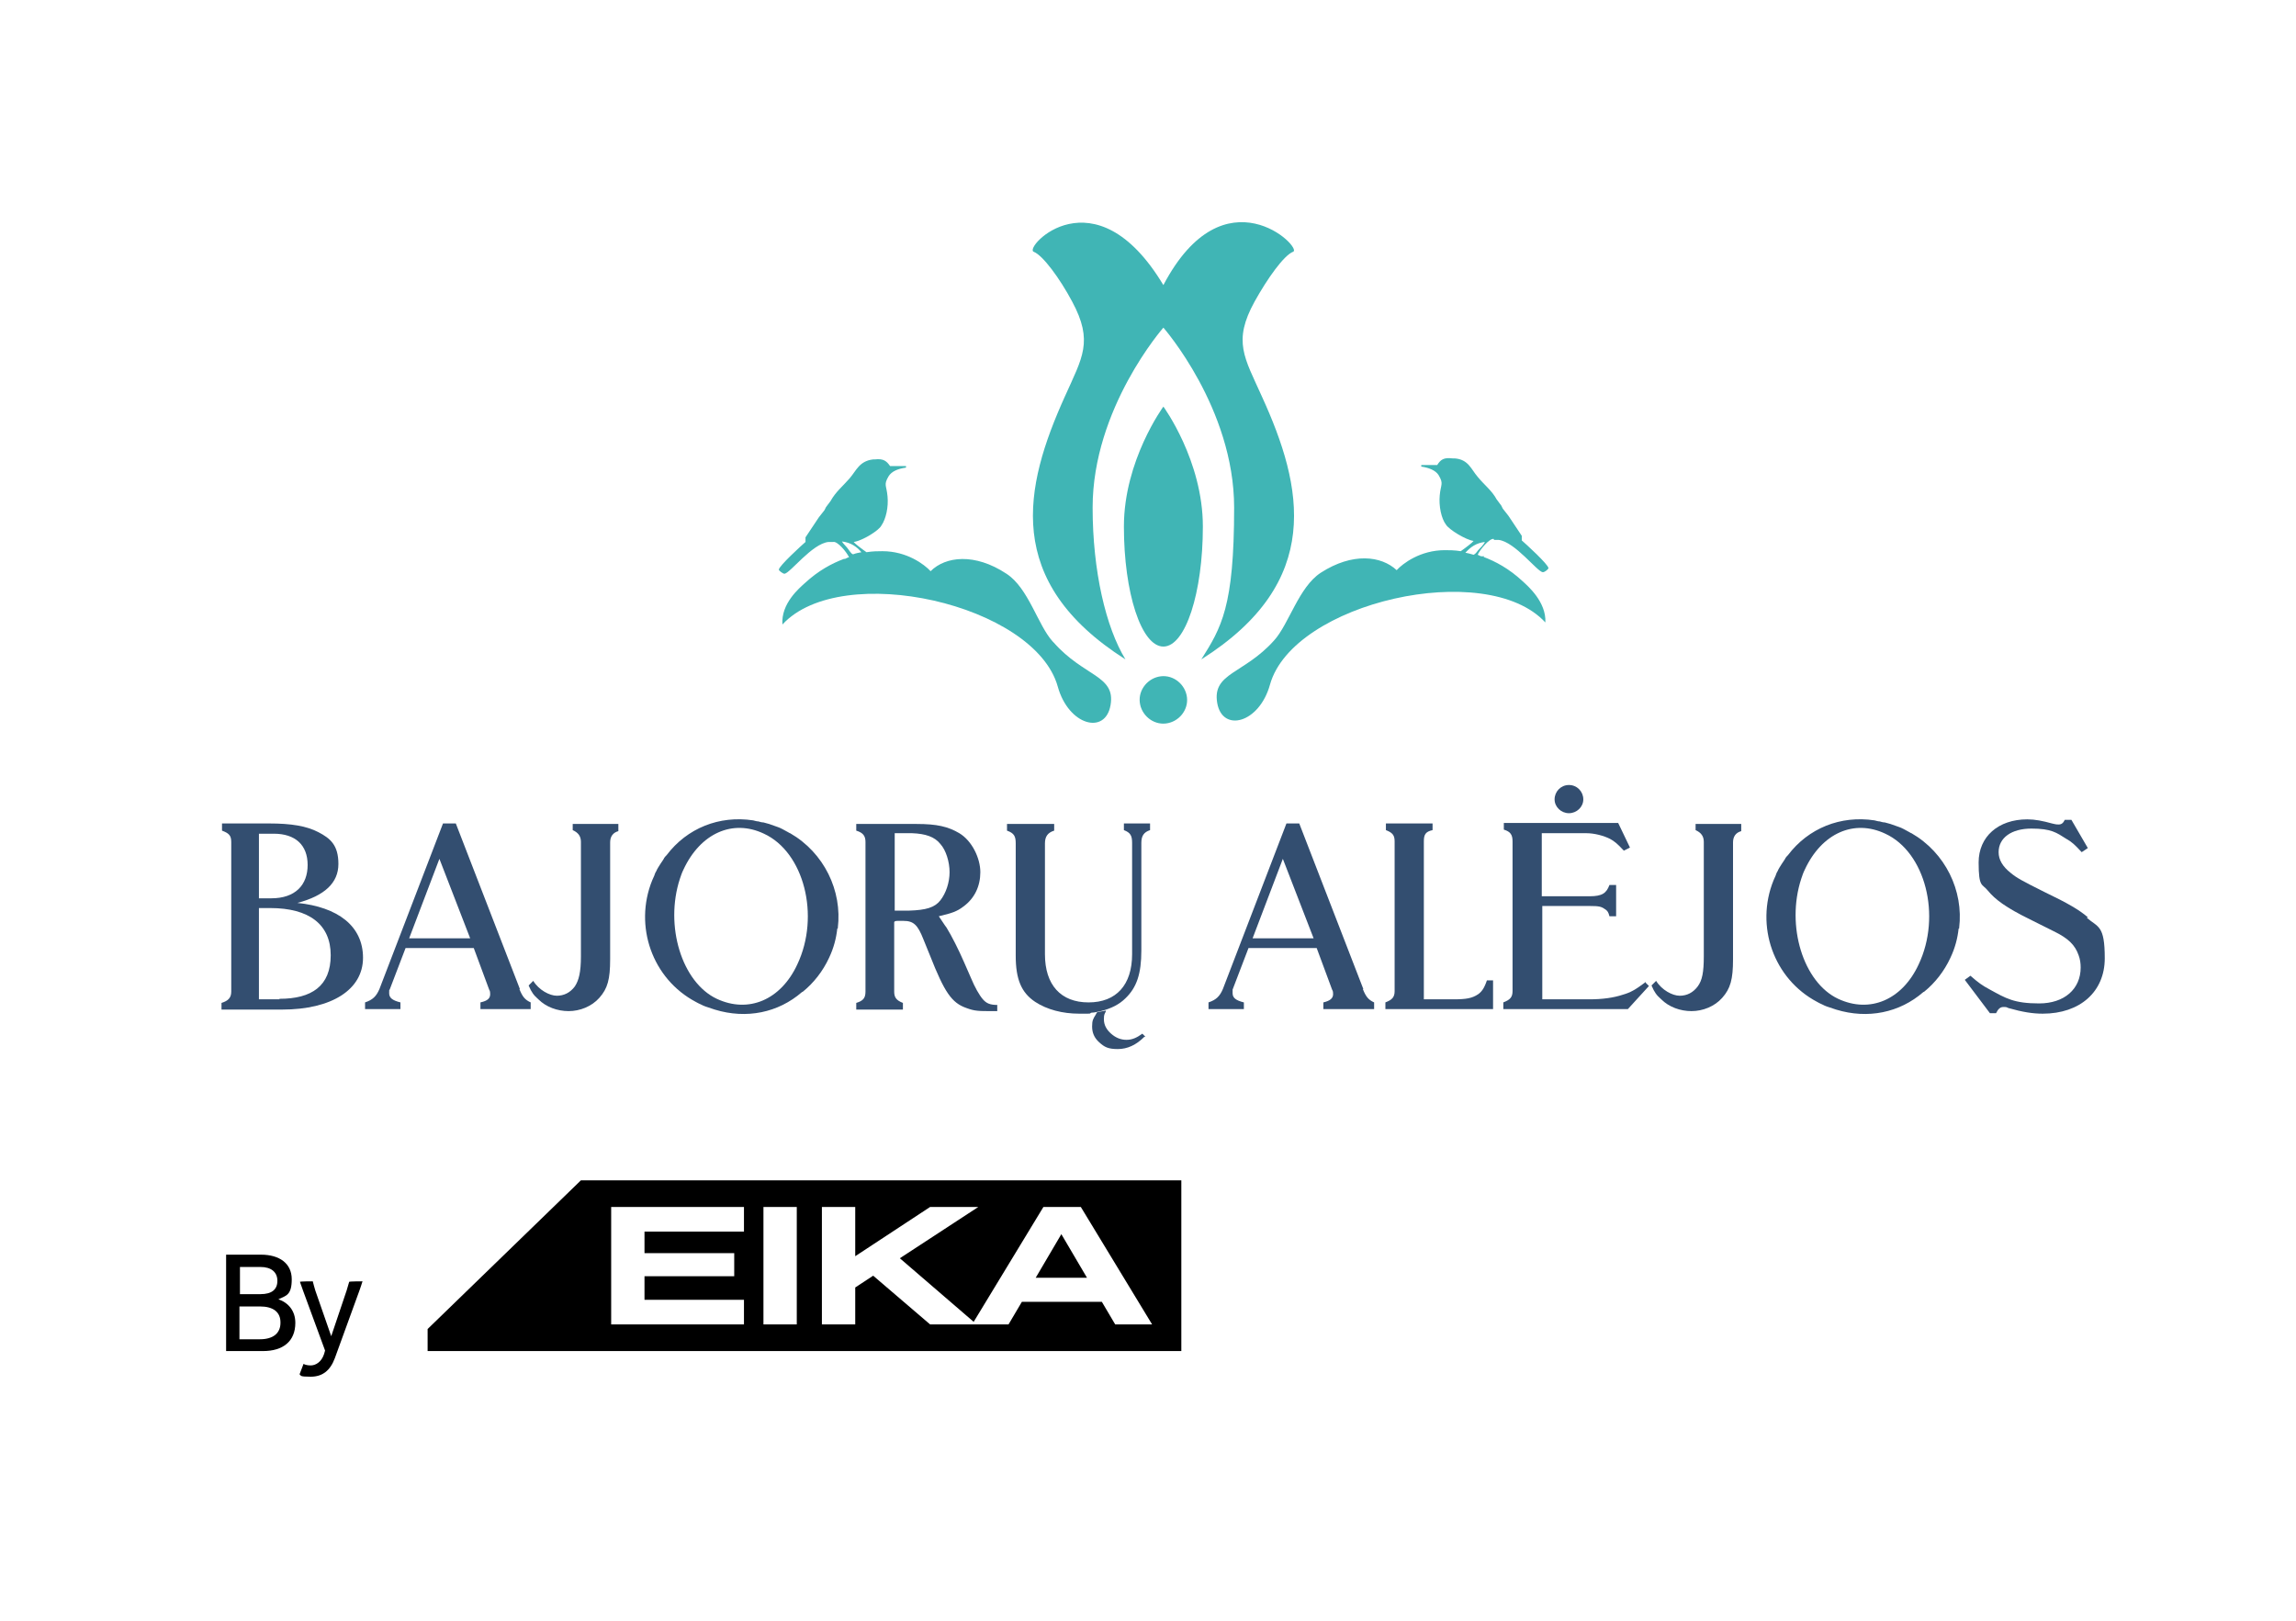 <?xml version="1.0" encoding="UTF-8"?>
<svg id="Layer_1" xmlns="http://www.w3.org/2000/svg" version="1.1" viewBox="0 0 447.8 316.1">
  <!-- Generator: Adobe Illustrator 29.3.1, SVG Export Plug-In . SVG Version: 2.1.0 Build 151)  -->
  <defs>
    <style>
      .st0 {
        fill: #40b5b5;
        fill-rule: evenodd;
      }

      .st1 {
        fill: #334e70;
      }
    </style>
  </defs>
  <g id="Layer_1-2">
    <g id="_06_By_Eika_Black">
      <g>
        <polygon points="212 249.2 202 249.2 207 240.7 212 249.2"/>
        <path d="M113.3,230.2l-29.9,29v4.3h147v-33.3h-117.1ZM145.1,240.2h-19.4v4.2h17.5v4.5h-17.5v4.6h19.4v4.8h-25.9v-22.9h25.9v4.8h0ZM155.4,258.3h-6.5v-22.9h6.5v22.9h0ZM217.5,258.3l-2.6-4.4h-15.6l-2.6,4.4h-15.3l-11.1-9.5-3.5,2.3v7.2h-6.5v-22.9h6.5v9.6l14.6-9.6h9.4l-15.3,10,14.4,12.4,13.6-22.4h7.3l13.9,22.9h-7.1,0Z"/>
      </g>
      <g>
        <path d="M44,244.7h6.9c3.6,0,6,1.7,6,4.8s-1.1,3.2-2.6,3.9c2,.7,3.3,2.3,3.3,4.6,0,3.6-2.4,5.5-6.3,5.5h-7.2v-18.8h0ZM54.1,249.8c0-1.7-1.2-2.7-3.3-2.7h-4v5.3h4c2.2,0,3.3-.9,3.3-2.6ZM54.7,257.9c0-2-1.4-3.1-4-3.1h-4v6.4h4c2.6,0,4-1.2,4-3.2h0Z"/>
        <path d="M58.4,268.1l.8-2.1c.3.2.9.3,1.4.3,1,0,2.1-.7,2.6-2.2l.2-.7-4.3-11.7-.6-1.7h0c0-.1,2.5-.1,2.5-.1h0c0,.1.5,1.8.5,1.8l3.1,8.9,3-8.9.5-1.7h0c0-.1,2.6-.1,2.6-.1h0c0,.1-.6,1.8-.6,1.8l-4.8,13.2c-.9,2.4-2.4,3.6-4.7,3.6s-1.8-.2-2.2-.5h0Z"/>
      </g>
    </g>
  </g>
  <g>
    <g>
      <g>
        <path class="st0" d="M246.1,77.3c-3.4-7.6-5.7-10.7-1.4-18.5,2.5-4.5,5.7-9,7.5-9.7,2-.7-13.4-16.1-25.3,6.5-13.4-22.3-27.3-7.3-25.3-6.5,1.8.7,5.1,5.2,7.5,9.7,4.2,7.8,2,10.9-1.4,18.5-8,17.7-12.1,36.1,11.8,51.3-3.8-6.2-6.4-17.2-6.4-29.6,0-19.4,13.8-35.1,13.8-35.1,0,0,13.8,15.7,13.8,35.1s-2.5,23.4-6.4,29.6c23.9-15.1,19.9-33.6,11.8-51.3h0Z"/>
        <path class="st0" d="M226.9,79.3s-7.7,10.5-7.7,23.4,3.4,23.4,7.7,23.4,7.7-10.5,7.7-23.4-7.7-23.4-7.7-23.4h0Z"/>
      </g>
      <path class="st0" d="M205.3,125.1c-2.9-3.2-4.7-10.4-9-13.2-6.2-4.1-11.9-3.4-14.8-.5-1.2-1.3-4.6-3.9-9.4-3.9-.8,0-1.9,0-3.1.2-1-.7-2.3-1.7-2.5-2,1.6-.2,4.9-2.2,5.4-3.2.9-1.3,1.4-3.6,1.2-5.7-.2-2.2-.8-2.2.2-3.9.6-1,1.9-1.5,3.4-1.7v-.3s-3.1,0-3.1,0c-.7-1-1.3-1.5-3-1.3h-.3c-2.7.3-3.3,2.2-4.6,3.7s-2.7,2.6-3.7,4.4l-.9,1.2-.3.6-1.1,1.4-2.6,3.9v.9c-.7.6-5.2,4.7-5.2,5.4,0,.2.8.8,1.1.8,1.1-.1,5.4-5.9,8.6-6.2h.9c.8-.2,2.6,1.9,3.1,3-.3,0-.5.2-.8.3h-.5c0,0,.2,0,.3,0-2.4.9-5,2.3-7.6,4.7-1.1,1-4.7,4-4.4,8.1,11.5-12.5,49.2-4,53.7,12.1,2.1,7.6,9.3,9.5,10.3,3.6,1-5.8-5.2-5.5-11.1-12.2ZM166.4,108.1c-.2,0-.4-.2-.9-.9-.3-.5-1.1-1.2-1.3-1.6,1.7.2,2.9,1,3.8,2.1-.5.1-1.1.2-1.6.4Z"/>
      <path class="st0" d="M291.4,105.3h.9c3.2.4,7.5,6.2,8.6,6.3.4,0,1.1-.6,1.1-.8,0-.7-4.5-4.8-5.2-5.4v-.9s-2.6-3.9-2.6-3.9l-1.1-1.4-.3-.6-.9-1.2c-.9-1.7-2.4-2.8-3.7-4.4-1.3-1.5-1.8-3.4-4.5-3.6h-.4c-1.7-.2-2.3.2-3,1.3h-3.1c0,0,0,.3,0,.3,1.4.2,2.8.7,3.4,1.7,1,1.7.4,1.7.2,3.9-.2,2.1.3,4.5,1.2,5.7.6,1,3.9,3,5.4,3.2-.2.3-1.5,1.3-2.5,2-1.2-.2-2.3-.2-3.1-.2-4.8,0-8.2,2.6-9.4,3.9-3-2.8-8.6-3.5-14.8.5-4.3,2.8-6.2,10-9.1,13.2-5.9,6.6-12.1,6.3-11.1,12.2,1,5.8,8.2,4,10.3-3.6,4.5-16,42.2-24.6,53.7-12.1.2-4-3.4-7.1-4.5-8.1-2.6-2.4-5.2-3.8-7.6-4.7,0,0,.2,0,.2-.1h-.5c-.3,0-.5-.2-.8-.3.5-1.1,2.3-3.2,3.1-3.1ZM288.3,107.3c-.5.7-.7.8-.9.9-.6-.2-1.1-.3-1.6-.4,1-1.1,2.1-1.9,3.8-2.1-.2.5-.9,1.2-1.3,1.6Z"/>
      <path class="st0" d="M226.4,131.9c-2.5.3-4.4,2.6-4.1,5.1.3,2.5,2.6,4.4,5.1,4.1,2.5-.3,4.4-2.6,4.1-5.1-.3-2.5-2.6-4.4-5.1-4.1h0Z"/>
    </g>
    <g>
      <g>
        <path class="st1" d="M223.2,202.2c-1.6,1.6-3.3,2.4-5.2,2.4s-2.6-.4-3.6-1.3c-1-.9-1.4-1.9-1.4-3.1s.2-1.5.7-2.3c.1-.2.2-.4.3-.5l1.7-.3c0,.2-.1.3-.2.5-.2.4-.2.8-.2,1.2,0,1.1.5,2,1.4,2.8.9.8,1.9,1.2,3,1.2s2-.4,3.1-1.2l.6.6Z"/>
        <g>
          <path class="st1" d="M58,176.1c5.3-1.4,8-3.9,8-7.6s-1.6-5-3.9-6.2c-2.3-1.2-5.3-1.7-9.6-1.7h-9.2v1.4c1.3.5,1.8.9,1.8,2.2v29.2c0,1.2-.6,1.8-1.9,2.2v1.3h11.8c9.7,0,15.8-3.9,15.8-10.1s-4.9-9.9-12.8-10.7ZM50.6,162.6h2.8c4.2,0,6.6,2.2,6.6,6.1s-2.4,6.5-7.1,6.5h-2.4v-12.6ZM54.5,194.9h-4v-17.8h2.2c7.6,0,11.8,3.2,11.8,9.2s-3.7,8.5-10,8.5Z"/>
          <path class="st1" d="M101.4,192.9l-12.5-32.3h-2.5s-12.4,32.3-12.4,32.3c-.6,1.4-1.3,2.1-2.8,2.6v1.3h6.9v-1.3c-1.6-.4-2.2-.9-2.2-1.8s0-.5.1-.7l3.1-8.1h13.3l3,8.1c.2.3.2.6.2.9,0,.8-.5,1.3-1.9,1.6v1.3h9.8v-1.3c-1.1-.5-1.6-1.1-2.2-2.6ZM79.8,183l5.9-15.5,6,15.5h-11.9Z"/>
          <path class="st1" d="M111.7,160.6v1.3c1.1.5,1.6,1.2,1.6,2.3v22.3c0,3.1-.4,4.7-1.2,5.9-.9,1.2-2.1,1.8-3.5,1.8s-3.5-1.1-4.6-2.9l-.9.9c.6,1.4,1,1.9,1.9,2.7,1.5,1.5,3.7,2.3,5.9,2.3s4.5-.9,6-2.6c1.6-1.8,2.1-3.6,2.1-7.5v-22.8c0-1.1.5-1.9,1.6-2.2v-1.4h-8.9Z"/>
          <path class="st1" d="M144.2,159.9c-.1,0-.2,0-.3,0,.4,0,.8,0,1.2,0-.3,0-.6,0-.9,0Z"/>
          <path class="st1" d="M194.6,196c-1.5,0-2.2-.3-2.9-1.1-.7-.8-1.6-2.4-2.3-4.1l-1.4-3.2c-1-2.3-2.4-5.1-3.4-6.7-.4-.5-.8-1.2-1.5-2.2,2.5-.6,3.5-.9,4.8-1.9,2.2-1.6,3.3-4,3.3-6.7s-1.6-6.1-4.1-7.6c-2.2-1.3-4.4-1.8-8.3-1.8h-11.8v1.3c1.3.4,1.8,1,1.8,2.2v29.2c0,1.3-.5,1.8-1.8,2.2v1.3h9.1v-1.3c-1.3-.5-1.7-1.1-1.7-2.2v-13.5c0-.2.2-.3.7-.3h1.1c2,0,2.8.8,3.9,3.6l1.3,3.2c2.8,7.1,4.2,9.2,7.1,10.2,1.6.6,2.4.6,5,.6h1v-1.2ZM177.3,177.6h-2.8s0-15.1,0-15.1h3.4c2.6.1,4.4.7,5.5,2.1,1.1,1.2,1.8,3.5,1.8,5.5s-.7,4.1-1.8,5.5c-1.1,1.4-2.8,1.9-6.1,2Z"/>
          <path class="st1" d="M219.2,160.6v1.3c1.3.5,1.6,1.1,1.6,2.5v21.7c0,6-3.1,9.4-8.5,9.4s-8.5-3.4-8.5-9.4v-21.6c0-1.3.5-2.1,1.8-2.5v-1.3h-9.2v1.3c1.4.5,1.7,1.1,1.7,2.5v21.9c0,4.6,1.1,7.2,3.8,9,2.3,1.5,5.3,2.3,8.6,2.3s1.6,0,2.4-.2c.6,0,1.2-.2,1.8-.3h0c2-.5,3.6-1.3,4.8-2.5,2.2-2.1,3.1-4.8,3.1-9.3v-21c0-1.4.5-2.1,1.7-2.5v-1.3h-5.3Z"/>
          <path class="st1" d="M265.9,192.9l-12.5-32.3h-2.5s-12.4,32.3-12.4,32.3c-.6,1.4-1.3,2.1-2.8,2.6v1.3h6.9v-1.3c-1.6-.4-2.2-.9-2.2-1.8s0-.5,0-.7l3.1-8.1h13.3l3,8.1c.2.3.2.6.2.9,0,.8-.6,1.3-1.9,1.6v1.3h9.9v-1.3c-1.1-.5-1.6-1.1-2.2-2.6ZM244.3,183l5.9-15.5,6,15.5h-11.9Z"/>
          <path class="st1" d="M290,191.2c-.5,1.5-1,2.2-1.7,2.7-1.2.8-2.3,1-4.9,1h-5.7v-30.8c0-1.3.3-1.9,1.7-2.2v-1.3h-9.1v1.3c1.3.5,1.7,1,1.7,2.2v29.2c0,1.2-.5,1.7-1.8,2.2v1.3h21v-5.6h-1.1Z"/>
          <path class="st1" d="M321,191.5c-2.1,1.6-3.1,2.1-4.5,2.5-1.8.6-4,.9-6.5.9h-9.2v-18.2h9.3c1.7,0,2.2.1,2.9.6.5.3.7.6.9,1.4h1.3v-6.1h-1.3c-.6,1.6-1.4,2.2-3.9,2.2h-9.3v-12.3h8.7c1.6,0,3.4.5,4.6,1.1.9.5,1.4.9,2.7,2.3l1.2-.6-2.3-4.8h-22.3v1.3c1.3.4,1.7,1,1.7,2.3v29.2c0,1.2-.5,1.7-1.8,2.2v1.3h24.3l4.1-4.5-.8-.8Z"/>
          <path class="st1" d="M330.7,160.6v1.3c1.1.5,1.6,1.2,1.6,2.3v22.3c0,3.1-.3,4.7-1.2,5.9-.9,1.2-2.1,1.8-3.5,1.8s-3.5-1.1-4.6-2.9l-.9.9c.6,1.4,1,1.9,1.9,2.7,1.5,1.5,3.7,2.3,5.9,2.3s4.5-.9,6-2.6c1.6-1.8,2.1-3.6,2.1-7.5v-22.8c0-1.1.5-1.9,1.6-2.2v-1.4h-8.9Z"/>
          <path class="st1" d="M407.2,178.9c-1.6-1.4-4-2.8-8.4-4.9-4.6-2.3-5.5-2.8-6.7-3.8-1.5-1.2-2.3-2.5-2.3-4,0-2.8,2.5-4.6,6.4-4.6s4.9.8,6.8,2c1.1.6,1.7,1.2,3,2.6l1.2-.8-3.2-5.5h-1.3c-.3.6-.6.9-1.2.9s-.8-.1-1.3-.2c-1.8-.5-3.3-.8-4.8-.8-5.7,0-9.5,3.4-9.5,8.4s.7,4.1,1.8,5.5c1.4,1.7,3.5,3.3,8.2,5.6l4.6,2.3c2.9,1.4,4.2,2.7,4.9,4.7.3.8.4,1.6.4,2.4,0,4.2-3.2,7-8.1,7s-6.5-1-9.6-2.7c-1.5-.8-2.2-1.3-3.8-2.7l-1.1.8,4.9,6.5h1.2c.4-.8.8-1.2,1.4-1.2s.6,0,1,.2c2.8.8,4.8,1.1,6.7,1.1,7.3,0,12.1-4.3,12.1-10.8s-1.3-6-3.5-7.9Z"/>
        </g>
        <path class="st1" d="M306,153.1c-1.6,0-2.8,1.3-2.8,2.8s1.3,2.7,2.8,2.7,2.8-1.2,2.8-2.7-1.2-2.8-2.8-2.8Z"/>
      </g>
      <path class="st1" d="M163.4,181.1s0,0,0-.1c.9-7.3-2.7-14.7-9.3-18.5-.1,0-.2-.1-.4-.2-.4-.2-.7-.4-1.1-.6s-.6-.3-.9-.4c-.6-.2-1.1-.4-1.7-.6-.4-.1-.7-.2-1.1-.3-.3,0-.7-.1-1-.2-.3,0-.6-.1-1-.2-6.6-1-12.9,1.5-16.9,6.8,0,0-.1.1-.2.2-.2.2-.3.4-.4.6-.2.3-.4.6-.6.9-.3.5-.6.9-.8,1.4-.2.3-.3.6-.4.9s-.3.6-.4.9c-3.6,8.9,0,19.2,8.5,23.7.3.2.6.3,1,.5s.6.3.9.4c.6.2,1.2.4,1.8.6h0c6.2,1.9,12.4.6,17-3.4,0,0,0,0,.2-.1,2.1-1.7,3.9-4,5.1-6.6.9-1.9,1.4-3.8,1.6-5.7ZM139.8,194.8c-6.8-3.2-10.2-14.2-7.2-23.4.2-.6.4-1.2.7-1.8,3.3-7.1,9.6-9.9,15.7-7,7.8,3.6,11,16,6.5,25.5-3.2,6.9-9.5,9.6-15.7,6.7Z"/>
      <path class="st1" d="M382.1,181.1s0,0,0-.1c.9-7.3-2.7-14.7-9.3-18.5-.1,0-.2-.1-.4-.2-.4-.2-.7-.4-1.1-.6s-.6-.3-.9-.4c-.6-.2-1.1-.4-1.7-.6-.4-.1-.7-.2-1.1-.3-.3,0-.7-.1-1-.2-.3,0-.6-.1-1-.2-6.6-1-12.9,1.5-16.9,6.8,0,0-.1.1-.2.2-.2.2-.3.4-.4.6-.2.3-.4.6-.6.9-.3.5-.6.9-.8,1.4-.2.3-.3.6-.4.9s-.3.6-.4.9c-3.6,8.9,0,19.2,8.5,23.7.3.2.6.3,1,.5s.6.3.9.4c.6.2,1.2.4,1.8.6h0c6.2,1.9,12.4.6,17-3.4,0,0,0,0,.2-.1,2.1-1.7,3.9-4,5.1-6.6.9-1.9,1.4-3.8,1.6-5.7ZM358.5,194.8c-6.8-3.2-10.2-14.2-7.2-23.4.2-.6.4-1.2.7-1.8,3.3-7.1,9.6-9.9,15.7-7,7.8,3.6,11,16,6.5,25.5-3.2,6.9-9.5,9.6-15.7,6.7Z"/>
    </g>
  </g>
</svg>